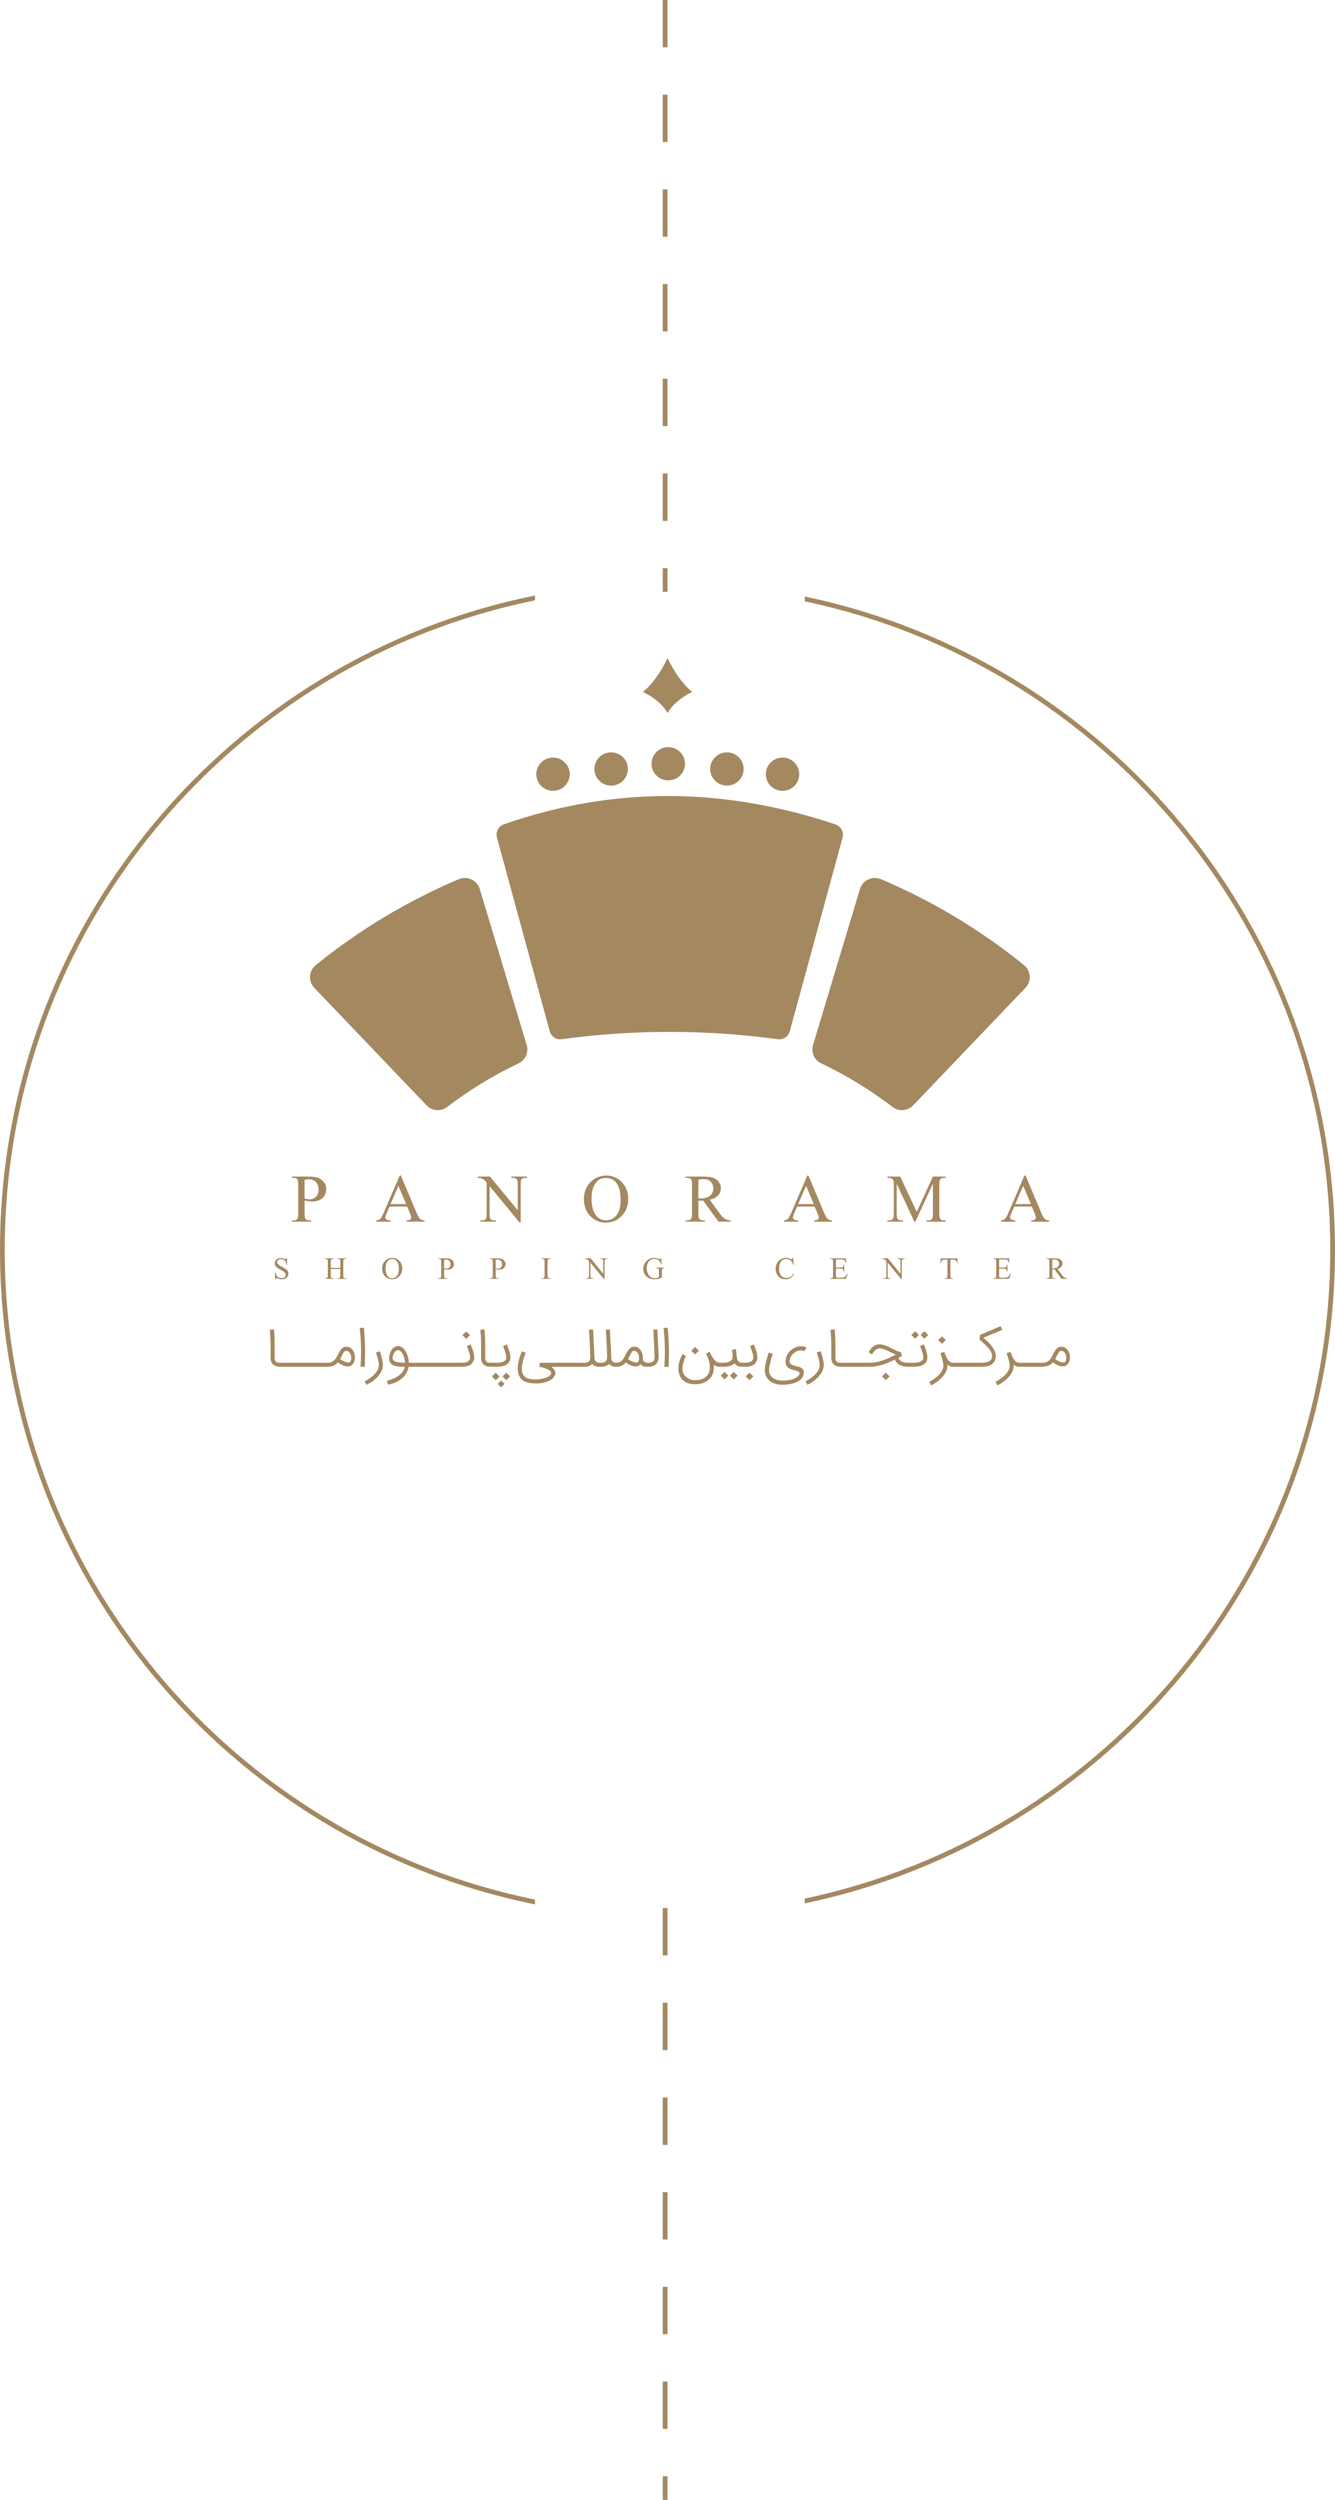 <svg xmlns="http://www.w3.org/2000/svg" width="282" height="528" viewBox="0 0 282 528" fill="none"><path d="M113 126.802C49.097 139.773 1 196.269 1 264C1 331.731 49.097 388.226 113 401.197V402.218C48.541 389.231 0 332.285 0 264C0 195.715 48.541 138.768 113 125.781V126.802ZM170 125.987C233.96 139.359 282 196.068 282 264C282 331.931 233.96 388.64 170 402.012V400.989C233.404 387.634 281 331.377 281 264C281 196.623 233.404 140.365 170 127.01V125.987Z" fill="#A48860"></path><g clip-path="url(#clip0_711_1172)"><path d="M164.37 219.5C149.102 217.422 133.833 217.422 118.576 219.5C117.454 219.655 116.409 218.881 116.121 217.798L104.975 176.906C104.653 175.735 105.297 174.497 106.442 174.099C129.889 165.929 153.224 166.338 176.471 174.121C177.638 174.508 178.294 175.757 177.971 176.94L166.837 217.798C166.537 218.881 165.503 219.655 164.381 219.5H164.37Z" fill="#A48860"></path><path d="M109.582 224.562C104.191 227.127 99.121 230.237 94.435 233.813C93.115 234.82 91.246 234.653 90.106 233.458L66.38 208.629C65.062 207.245 65.21 205.043 66.697 203.837C75.778 196.482 85.932 190.338 96.9 185.696C98.703 184.936 100.774 185.889 101.341 187.749L111.257 220.709C111.714 222.233 111.011 223.88 109.571 224.563L109.582 224.562Z" fill="#A48860"></path><path d="M173.417 224.561C178.808 227.126 183.877 230.237 188.563 233.812C189.883 234.82 191.752 234.653 192.892 233.458L216.619 208.63C217.937 207.245 217.789 205.044 216.303 203.838C207.222 196.483 197.068 190.338 186.1 185.695C184.298 184.936 182.226 185.888 181.659 187.749L171.742 220.709C171.284 222.232 171.988 223.879 173.428 224.562L173.417 224.561Z" fill="#A48860"></path><path d="M116.816 167.035C118.767 167.035 120.349 165.461 120.349 163.519C120.349 161.578 118.767 160.004 116.816 160.004C114.864 160.004 113.282 161.578 113.282 163.519C113.282 165.461 114.864 167.035 116.816 167.035Z" fill="#A48860"></path><path d="M129.095 165.929C131.046 165.929 132.628 164.355 132.628 162.414C132.628 160.472 131.046 158.898 129.095 158.898C127.143 158.898 125.561 160.472 125.561 162.414C125.561 164.355 127.143 165.929 129.095 165.929Z" fill="#A48860"></path><path d="M165.298 167.035C167.25 167.035 168.832 165.461 168.832 163.519C168.832 161.578 167.25 160.004 165.298 160.004C163.347 160.004 161.765 161.578 161.765 163.519C161.765 165.461 163.347 167.035 165.298 167.035Z" fill="#A48860"></path><path d="M153.553 165.929C155.504 165.929 157.086 164.355 157.086 162.414C157.086 160.472 155.504 158.898 153.553 158.898C151.601 158.898 150.019 160.472 150.019 162.414C150.019 164.355 151.601 165.929 153.553 165.929Z" fill="#A48860"></path><path d="M141.163 164.824C143.114 164.824 144.696 163.25 144.696 161.308C144.696 159.367 143.114 157.793 141.163 157.793C139.211 157.793 137.629 159.367 137.629 161.308C137.629 163.25 139.211 164.824 141.163 164.824Z" fill="#A48860"></path><path d="M146.219 146.141C143.885 147.28 142.085 148.75 141.018 150.607C139.94 148.75 138.151 147.28 135.806 146.141C137.818 144.494 139.551 142.018 141.018 139C142.485 142.018 144.207 144.494 146.219 146.141Z" fill="#A48860"></path></g><g clip-path="url(#clip1_711_1172)"><path d="M64.343 253.562V256.332C64.343 256.933 64.409 257.306 64.54 257.449C64.718 257.658 64.987 257.756 65.355 257.756H65.723V258.018H61.621V257.756H61.983C62.391 257.756 62.68 257.626 62.851 257.364C62.943 257.221 62.989 256.874 62.989 256.332V250.185C62.989 249.584 62.923 249.212 62.798 249.068C62.614 248.859 62.344 248.761 61.976 248.761H61.615V248.5H65.125C65.98 248.5 66.657 248.584 67.15 248.761C67.643 248.937 68.064 249.231 68.399 249.649C68.734 250.067 68.905 250.557 68.905 251.132C68.905 251.91 68.649 252.543 68.129 253.027C67.61 253.51 66.887 253.758 65.947 253.758C65.717 253.758 65.467 253.739 65.198 253.706C64.928 253.673 64.639 253.628 64.336 253.556L64.343 253.562ZM64.343 253.164C64.593 253.21 64.816 253.242 65.007 253.268C65.198 253.294 65.362 253.301 65.5 253.301C65.986 253.301 66.414 253.112 66.769 252.733C67.124 252.354 67.301 251.87 67.301 251.269C67.301 250.858 67.216 250.472 67.045 250.12C66.874 249.767 66.637 249.499 66.322 249.329C66.013 249.153 65.658 249.068 65.263 249.068C65.02 249.068 64.718 249.114 64.336 249.199V253.157L64.343 253.164Z" fill="#A48860"></path><path d="M85.99 254.83H82.283L81.632 256.332C81.474 256.705 81.389 256.979 81.389 257.162C81.389 257.306 81.461 257.436 81.599 257.547C81.737 257.658 82.04 257.73 82.5 257.763V258.024H79.482V257.763C79.883 257.691 80.14 257.6 80.258 257.488C80.501 257.266 80.764 256.809 81.054 256.123L84.433 248.284H84.682L88.015 256.202C88.285 256.835 88.528 257.253 88.745 257.443C88.962 257.632 89.271 257.737 89.659 257.763V258.024H85.879V257.763C86.26 257.743 86.516 257.684 86.654 257.573C86.793 257.462 86.858 257.332 86.858 257.181C86.858 256.972 86.766 256.652 86.576 256.208L85.997 254.843L85.99 254.83ZM85.793 254.314L84.17 250.466L82.5 254.314H85.793Z" fill="#A48860"></path><path d="M100.913 248.5H103.51L109.367 255.633V250.152C109.367 249.564 109.301 249.205 109.17 249.055C108.992 248.859 108.723 248.761 108.342 248.761H108.013V248.5H111.346V248.761H111.004C110.596 248.761 110.314 248.885 110.143 249.127C110.038 249.277 109.985 249.617 109.985 250.152V258.174H109.729L103.418 250.512V256.371C103.418 256.959 103.483 257.319 103.608 257.469C103.786 257.665 104.062 257.763 104.437 257.763H104.778V258.024H101.446V257.763H101.774C102.182 257.763 102.471 257.639 102.642 257.397C102.747 257.247 102.8 256.907 102.8 256.371V249.754C102.524 249.434 102.313 249.218 102.169 249.114C102.024 249.009 101.814 248.918 101.538 248.826C101.4 248.787 101.196 248.761 100.913 248.761V248.5Z" fill="#A48860"></path><path d="M128.116 248.284C129.358 248.284 130.436 248.754 131.343 249.688C132.257 250.629 132.711 251.799 132.711 253.203C132.711 254.608 132.251 255.849 131.337 256.803C130.423 257.756 129.305 258.233 128.004 258.233C126.702 258.233 125.578 257.769 124.684 256.835C123.79 255.901 123.336 254.699 123.336 253.223C123.336 251.746 123.856 250.479 124.888 249.525C125.788 248.695 126.86 248.284 128.116 248.284ZM127.984 248.793C127.13 248.793 126.439 249.107 125.92 249.741C125.276 250.525 124.954 251.674 124.954 253.196C124.954 254.719 125.289 255.947 125.959 256.783C126.472 257.417 127.149 257.737 127.991 257.737C128.891 257.737 129.634 257.39 130.219 256.691C130.804 255.992 131.1 254.895 131.1 253.392C131.1 251.766 130.778 250.551 130.134 249.747C129.614 249.114 128.898 248.793 127.984 248.793Z" fill="#A48860"></path><path d="M154.326 258.018H151.768L148.527 253.569C148.284 253.575 148.094 253.582 147.942 253.582C147.883 253.582 147.817 253.582 147.745 253.582C147.673 253.582 147.601 253.582 147.528 253.569V256.332C147.528 256.933 147.594 257.306 147.725 257.449C147.903 257.658 148.172 257.756 148.527 257.756H148.902V258.018H144.8V257.756H145.162C145.569 257.756 145.858 257.626 146.029 257.364C146.128 257.221 146.181 256.874 146.181 256.332V250.185C146.181 249.584 146.115 249.212 145.983 249.068C145.799 248.859 145.53 248.761 145.162 248.761H144.8V248.5H148.291C149.31 248.5 150.059 248.571 150.539 248.722C151.019 248.872 151.433 249.14 151.768 249.538C152.104 249.937 152.274 250.407 152.274 250.956C152.274 251.544 152.084 252.047 151.696 252.478C151.315 252.909 150.716 253.21 149.914 253.392L151.893 256.123C152.347 256.75 152.735 257.168 153.057 257.371C153.379 257.573 153.806 257.711 154.326 257.763V258.024V258.018ZM147.522 253.125C147.614 253.125 147.686 253.125 147.752 253.125C147.817 253.125 147.87 253.125 147.916 253.125C148.83 253.125 149.52 252.929 149.98 252.537C150.447 252.145 150.677 251.642 150.677 251.034C150.677 250.427 150.486 249.956 150.118 249.584C149.744 249.212 149.251 249.029 148.633 249.029C148.356 249.029 147.988 249.074 147.522 249.159V253.118V253.125Z" fill="#A48860"></path><path d="M172.095 254.83H168.387L167.736 256.332C167.578 256.705 167.493 256.979 167.493 257.162C167.493 257.306 167.565 257.436 167.703 257.547C167.841 257.658 168.144 257.73 168.604 257.763V258.024H165.586V257.763C165.987 257.691 166.244 257.6 166.362 257.489C166.605 257.266 166.868 256.809 167.158 256.123L170.523 248.291H170.773L174.106 256.208C174.376 256.842 174.619 257.26 174.836 257.449C175.053 257.639 175.362 257.743 175.75 257.769V258.031H171.97V257.769C172.351 257.75 172.607 257.691 172.745 257.58C172.877 257.469 172.949 257.338 172.949 257.188C172.949 256.979 172.857 256.659 172.666 256.215L172.088 254.849L172.095 254.83ZM171.897 254.314L170.274 250.466L168.604 254.314H171.897Z" fill="#A48860"></path><path d="M193.118 258.018L189.416 250.009V256.365C189.416 256.953 189.482 257.312 189.607 257.462C189.778 257.658 190.054 257.756 190.435 257.756H190.777V258.018H187.444V257.756H187.786C188.194 257.756 188.476 257.632 188.647 257.39C188.753 257.24 188.805 256.901 188.805 256.365V250.152C188.805 249.734 188.759 249.427 188.667 249.238C188.601 249.101 188.476 248.989 188.306 248.898C188.128 248.807 187.845 248.761 187.457 248.761V248.5H190.166L193.643 255.947L197.062 248.5H199.77V248.761H199.442C199.034 248.761 198.745 248.885 198.574 249.127C198.469 249.277 198.416 249.617 198.416 250.152V256.371C198.416 256.959 198.482 257.319 198.613 257.469C198.784 257.665 199.06 257.763 199.442 257.763H199.77V258.024H195.701V257.763H196.043C196.45 257.763 196.74 257.639 196.904 257.397C197.009 257.247 197.062 256.907 197.062 256.371V250.009L193.367 258.018H193.137H193.118Z" fill="#A48860"></path><path d="M217.96 254.83H214.253L213.602 256.332C213.444 256.705 213.359 256.979 213.359 257.162C213.359 257.306 213.431 257.436 213.569 257.547C213.707 257.658 214.009 257.73 214.47 257.763V258.024H211.452V257.763C211.853 257.691 212.11 257.6 212.228 257.489C212.471 257.266 212.734 256.809 213.023 256.123L216.389 248.291H216.639L219.972 256.208C220.241 256.842 220.485 257.26 220.702 257.449C220.918 257.639 221.227 257.743 221.615 257.769V258.031H217.835V257.769C218.217 257.75 218.473 257.691 218.611 257.58C218.743 257.469 218.815 257.338 218.815 257.188C218.815 256.979 218.723 256.659 218.532 256.215L217.954 254.849L217.96 254.83ZM217.763 254.314L216.139 250.466L214.47 254.314H217.763Z" fill="#A48860"></path><path d="M59.288 288.669C58.952 288.669 58.657 288.636 58.394 288.564C58.131 288.492 57.907 288.381 57.723 288.225C57.539 288.068 57.401 287.872 57.302 287.624C57.204 287.375 57.158 287.075 57.158 286.722C57.158 286.454 57.158 286.16 57.158 285.834C57.158 285.507 57.158 285.167 57.158 284.815C57.158 284.462 57.158 284.102 57.151 283.743C57.151 283.377 57.138 283.025 57.125 282.685C57.112 282.339 57.099 282.019 57.072 281.712C57.053 281.404 57.026 281.13 56.993 280.888L57.848 280.738C57.881 280.928 57.907 281.156 57.927 281.411C57.947 281.666 57.966 281.947 57.98 282.247C57.993 282.548 58.006 282.855 58.012 283.181C58.012 283.501 58.019 283.822 58.019 284.129C58.019 284.573 58.019 284.997 58.019 285.409V285.827C58.019 286.101 58.019 286.376 58.019 286.65C58.019 286.885 58.039 287.075 58.078 287.225C58.117 287.375 58.183 287.499 58.275 287.591C58.367 287.682 58.492 287.748 58.643 287.78C58.795 287.813 58.992 287.833 59.222 287.833H59.38V288.675H59.268L59.288 288.669Z" fill="#A48860"></path><path d="M64.369 287.826V288.669H59.176V287.826H64.369Z" fill="#A48860"></path><path d="M69.346 287.826V288.669H64.152V287.826H69.346Z" fill="#A48860"></path><path d="M69.234 287.826C69.556 287.826 69.832 287.774 70.056 287.669C70.279 287.565 70.476 287.434 70.641 287.264C70.805 287.094 70.95 286.905 71.075 286.683C71.199 286.467 71.318 286.239 71.436 286.01C71.528 285.814 71.627 285.631 71.719 285.455C71.811 285.278 71.916 285.128 72.034 284.991C72.343 284.619 72.718 284.436 73.145 284.436C73.658 284.436 74.092 284.638 74.44 285.05C74.578 285.213 74.683 285.403 74.769 285.612C74.855 285.827 74.914 286.049 74.947 286.284C74.966 286.428 74.973 286.572 74.973 286.709C74.973 286.8 74.966 286.931 74.947 287.094C74.933 287.258 74.881 287.441 74.802 287.637C74.703 287.872 74.572 288.074 74.407 288.231C74.243 288.394 74.059 288.499 73.849 288.551C73.724 288.584 73.579 288.597 73.434 288.597C73.158 288.597 72.856 288.532 72.527 288.401C72.179 288.264 71.791 288.042 71.364 287.735C71.239 287.898 71.094 288.042 70.936 288.153C70.779 288.27 70.601 288.362 70.417 288.434C70.233 288.506 70.042 288.558 69.845 288.59C69.648 288.623 69.451 288.636 69.247 288.636H69.129V287.793H69.24L69.234 287.826ZM71.857 287.055C72.015 287.173 72.172 287.271 72.337 287.362C72.501 287.454 72.659 287.526 72.81 287.584C72.961 287.643 73.106 287.695 73.237 287.722C73.369 287.754 73.487 287.774 73.579 287.774C73.619 287.774 73.651 287.774 73.684 287.774C73.717 287.774 73.75 287.761 73.79 287.754C73.901 287.722 73.987 287.637 74.052 287.506C74.118 287.375 74.164 287.219 74.184 287.042C74.197 286.957 74.197 286.872 74.197 286.787C74.197 286.689 74.184 286.565 74.164 286.415C74.144 286.265 74.092 286.101 74.006 285.938C73.921 285.775 73.809 285.625 73.665 285.507C73.52 285.389 73.343 285.318 73.132 285.305H73.093C73.014 285.305 72.942 285.324 72.876 285.363C72.81 285.403 72.738 285.468 72.665 285.559C72.593 285.651 72.521 285.768 72.442 285.906C72.363 286.043 72.278 286.206 72.186 286.395L71.844 287.062L71.857 287.055Z" fill="#A48860"></path><path d="M76.156 288.669C76.195 288.081 76.222 287.526 76.235 287.016C76.248 286.506 76.261 286.003 76.261 285.507C76.261 284.834 76.248 284.214 76.228 283.652C76.202 283.09 76.176 282.593 76.143 282.169C76.11 281.744 76.077 281.391 76.044 281.111C76.011 280.83 75.992 280.634 75.978 280.516L76.84 280.385C76.859 280.536 76.886 280.712 76.905 280.915C76.925 281.117 76.945 281.326 76.965 281.555C76.984 281.777 76.998 282.005 77.011 282.241C77.024 282.476 77.037 282.691 77.05 282.9C77.063 283.109 77.07 283.292 77.083 283.456C77.09 283.619 77.096 283.75 77.096 283.841C77.103 284.096 77.109 284.357 77.116 284.632C77.116 284.906 77.122 285.2 77.122 285.514C77.122 285.997 77.116 286.506 77.103 287.036C77.09 287.565 77.063 288.12 77.024 288.715L76.163 288.669H76.156Z" fill="#A48860"></path><path d="M80.245 285.402C80.304 285.592 80.37 285.801 80.442 286.036C80.515 286.271 80.587 286.52 80.653 286.768C80.719 287.023 80.771 287.277 80.817 287.539C80.863 287.8 80.883 288.048 80.883 288.283C80.883 288.584 80.837 288.871 80.751 289.159C80.659 289.44 80.541 289.714 80.383 289.975C80.225 290.237 80.041 290.485 79.824 290.727C79.608 290.968 79.371 291.19 79.115 291.406C78.858 291.622 78.589 291.818 78.299 291.994C78.01 292.177 77.721 292.34 77.425 292.49L77.044 291.733C77.425 291.537 77.8 291.315 78.155 291.066C78.51 290.818 78.832 290.544 79.108 290.25C79.384 289.956 79.608 289.642 79.778 289.316C79.949 288.989 80.028 288.643 80.028 288.283C80.028 288.087 80.008 287.885 79.969 287.663C79.93 287.441 79.877 287.219 79.818 286.99C79.759 286.761 79.686 286.533 79.614 286.311C79.542 286.082 79.469 285.866 79.404 285.651L80.239 285.396L80.245 285.402Z" fill="#A48860"></path><path d="M81.737 291.609C82.296 291.491 82.796 291.321 83.243 291.112C83.69 290.896 84.071 290.661 84.393 290.4C84.715 290.132 84.965 289.851 85.156 289.557C85.346 289.257 85.458 288.963 85.504 288.675C85.386 288.675 85.267 288.675 85.149 288.675C84.978 288.675 84.781 288.675 84.558 288.662C84.334 288.656 84.097 288.63 83.854 288.584C83.611 288.538 83.381 288.479 83.177 288.401C82.973 288.323 82.802 288.212 82.651 288.074C82.506 287.937 82.388 287.767 82.309 287.565C82.23 287.362 82.191 287.121 82.191 286.84C82.191 286.67 82.217 286.487 82.257 286.291C82.296 286.101 82.349 285.905 82.421 285.723C82.493 285.54 82.579 285.357 82.684 285.187C82.789 285.017 82.907 284.867 83.039 284.736C83.177 284.605 83.322 284.508 83.486 284.429C83.65 284.351 83.834 284.312 84.032 284.312C84.288 284.312 84.525 284.364 84.735 284.468C84.945 284.573 85.142 284.717 85.307 284.899C85.471 285.082 85.622 285.285 85.754 285.527C85.879 285.762 85.991 286.01 86.076 286.271C86.162 286.533 86.234 286.794 86.28 287.062C86.326 287.33 86.359 287.584 86.365 287.826H87.016V288.669H86.313C86.26 289.015 86.162 289.342 86.023 289.649C85.885 289.956 85.715 290.243 85.504 290.504C85.3 290.766 85.064 291.001 84.794 291.217C84.531 291.432 84.242 291.622 83.939 291.785C83.637 291.948 83.315 292.085 82.973 292.196C82.638 292.307 82.29 292.392 81.941 292.445L81.737 291.615V291.609ZM84.025 285.161C83.887 285.161 83.755 285.213 83.624 285.324C83.493 285.435 83.374 285.572 83.269 285.736C83.164 285.899 83.078 286.082 83.019 286.278C82.954 286.474 82.921 286.657 82.921 286.827C82.94 287.003 82.993 287.147 83.091 287.264C83.19 287.382 83.308 287.473 83.453 287.545C83.598 287.617 83.762 287.669 83.946 287.702C84.124 287.735 84.314 287.761 84.498 287.774C84.689 287.787 84.873 287.793 85.05 287.793H85.53C85.53 287.63 85.517 287.454 85.484 287.264C85.451 287.075 85.406 286.879 85.353 286.683C85.294 286.487 85.221 286.297 85.136 286.115C85.05 285.932 84.945 285.768 84.84 285.631C84.728 285.494 84.603 285.376 84.472 285.291C84.334 285.206 84.189 285.167 84.032 285.167L84.025 285.161Z" fill="#A48860"></path><path d="M91.986 287.826V288.669H86.793V287.826H91.986Z" fill="#A48860"></path><path d="M96.962 287.826V288.669H91.769V287.826H96.962Z" fill="#A48860"></path><path d="M96.745 287.826H97.383C97.6 287.826 97.804 287.82 97.988 287.806C98.172 287.793 98.343 287.761 98.494 287.715C98.645 287.669 98.783 287.597 98.902 287.506C99.02 287.415 99.125 287.29 99.217 287.14C99.27 287.049 99.303 286.938 99.309 286.8C99.309 286.768 99.309 286.729 99.309 286.696C99.309 286.585 99.296 286.461 99.276 286.324C99.257 286.18 99.217 286.023 99.165 285.84C99.112 285.657 99.059 285.481 99 285.304C98.941 285.128 98.875 284.952 98.809 284.788C98.744 284.619 98.678 284.468 98.626 284.325L99.401 283.939C99.474 284.102 99.546 284.285 99.625 284.475C99.704 284.664 99.776 284.867 99.848 285.069C99.921 285.272 99.98 285.481 100.032 285.696C100.085 285.912 100.124 286.121 100.144 286.324C100.157 286.435 100.164 286.546 100.164 286.65C100.164 286.742 100.164 286.853 100.144 286.996C100.124 287.14 100.085 287.297 100.013 287.46C99.907 287.689 99.776 287.885 99.625 288.035C99.474 288.192 99.296 288.316 99.092 288.407C98.888 288.499 98.665 288.564 98.422 288.603C98.172 288.643 97.909 288.662 97.62 288.662H96.745V287.82V287.826ZM99.296 281.999L98.487 282.789L97.679 281.999L98.487 281.208L99.296 281.999Z" fill="#A48860"></path><path d="M103.76 288.669C103.424 288.669 103.129 288.636 102.866 288.564C102.603 288.492 102.379 288.381 102.195 288.225C102.011 288.068 101.873 287.872 101.774 287.624C101.676 287.375 101.63 287.075 101.63 286.722C101.63 286.454 101.63 286.16 101.63 285.834C101.63 285.507 101.63 285.167 101.63 284.815C101.63 284.462 101.63 284.102 101.623 283.743C101.623 283.377 101.61 283.025 101.597 282.685C101.584 282.339 101.571 282.019 101.544 281.712C101.524 281.404 101.498 281.13 101.465 280.888L102.32 280.738C102.353 280.928 102.379 281.156 102.399 281.411C102.419 281.666 102.438 281.947 102.451 282.247C102.465 282.548 102.478 282.855 102.484 283.181C102.484 283.501 102.491 283.822 102.491 284.129C102.491 284.573 102.491 284.997 102.491 285.409V285.827C102.491 286.101 102.491 286.376 102.491 286.65C102.491 286.885 102.511 287.075 102.55 287.225C102.589 287.375 102.655 287.499 102.747 287.591C102.839 287.682 102.964 287.748 103.115 287.78C103.267 287.813 103.464 287.833 103.694 287.833H103.852V288.675H103.74L103.76 288.669Z" fill="#A48860"></path><path d="M103.648 287.826H104.667C104.884 287.826 105.107 287.82 105.331 287.806C105.554 287.793 105.765 287.761 105.962 287.715C106.159 287.669 106.33 287.597 106.488 287.506C106.646 287.415 106.764 287.29 106.856 287.14C106.909 287.049 106.941 286.938 106.948 286.8C106.948 286.768 106.948 286.729 106.948 286.696C106.948 286.585 106.935 286.461 106.915 286.324C106.895 286.18 106.856 286.023 106.803 285.84C106.751 285.657 106.698 285.481 106.639 285.304C106.58 285.128 106.514 284.952 106.448 284.788C106.383 284.619 106.317 284.468 106.264 284.325L107.04 283.939C107.112 284.102 107.185 284.285 107.264 284.475C107.342 284.664 107.415 284.867 107.487 285.069C107.559 285.272 107.619 285.481 107.671 285.696C107.724 285.912 107.763 286.121 107.789 286.324C107.803 286.435 107.809 286.546 107.809 286.65C107.809 286.742 107.809 286.853 107.789 286.996C107.77 287.14 107.73 287.297 107.658 287.46C107.553 287.689 107.408 287.885 107.231 288.035C107.053 288.192 106.849 288.316 106.613 288.407C106.376 288.499 106.113 288.564 105.824 288.603C105.535 288.643 105.232 288.662 104.91 288.662H103.655V287.82L103.648 287.826ZM104.719 289.93L105.521 290.72L104.713 291.517L103.911 290.727L104.719 289.93ZM105.863 291.576L106.586 292.288L105.857 293.006L105.134 292.294L105.863 291.576ZM106.948 289.923L107.75 290.714L106.941 291.51L106.139 290.72L106.948 289.923Z" fill="#A48860"></path><path d="M113.279 292.19C112.97 292.19 112.648 292.177 112.312 292.144C111.977 292.112 111.661 292.053 111.352 291.968C111.044 291.883 110.761 291.752 110.504 291.589C110.248 291.426 110.038 291.21 109.88 290.936C109.538 290.452 109.367 289.819 109.367 289.041V288.917C109.367 288.878 109.367 288.832 109.367 288.786C109.393 288.303 109.479 287.787 109.617 287.232C109.762 286.683 109.972 286.069 110.248 285.402C110.393 285.461 110.531 285.514 110.656 285.566C110.781 285.618 110.912 285.67 111.044 285.723C110.781 286.376 110.577 286.99 110.439 287.558C110.301 288.127 110.228 288.63 110.228 289.067C110.228 289.649 110.347 290.113 110.583 290.465C110.689 290.616 110.813 290.74 110.951 290.844C111.09 290.942 111.241 291.027 111.398 291.092C111.556 291.158 111.721 291.21 111.885 291.243C112.049 291.275 112.214 291.301 112.378 291.315C112.542 291.328 112.7 291.334 112.851 291.341C113.003 291.341 113.141 291.341 113.265 291.341C113.377 291.341 113.528 291.334 113.732 291.315C113.936 291.295 114.153 291.269 114.39 291.223C114.626 291.177 114.863 291.125 115.106 291.053C115.349 290.981 115.573 290.89 115.77 290.792C115.967 290.687 116.132 290.563 116.257 290.42C116.381 290.276 116.447 290.106 116.447 289.917C116.447 289.864 116.427 289.805 116.381 289.734C116.335 289.662 116.27 289.59 116.178 289.512C116.086 289.433 115.961 289.355 115.803 289.27C115.652 289.185 115.461 289.106 115.244 289.022C115.113 288.976 114.981 288.937 114.856 288.897C114.731 288.858 114.607 288.826 114.495 288.799C114.376 288.773 114.278 288.747 114.179 288.721C114.087 288.701 114.008 288.682 113.943 288.675L114.002 287.826H118.229V288.675H116.473C116.638 288.806 116.776 288.937 116.881 289.054C116.986 289.172 117.072 289.289 117.137 289.394C117.203 289.498 117.243 289.596 117.269 289.681C117.295 289.773 117.302 289.845 117.302 289.917C117.302 290.211 117.229 290.465 117.091 290.694C116.953 290.923 116.776 291.119 116.559 291.288C116.342 291.458 116.086 291.602 115.803 291.713C115.52 291.831 115.231 291.922 114.935 291.994C114.639 292.066 114.344 292.118 114.054 292.151C113.765 292.183 113.502 292.196 113.259 292.196L113.279 292.19Z" fill="#A48860"></path><path d="M123.218 287.826V288.669H118.025V287.826H123.218Z" fill="#A48860"></path><path d="M123.001 287.826H123.415C123.691 287.826 123.915 287.793 124.092 287.722C124.263 287.65 124.395 287.552 124.487 287.421C124.579 287.29 124.638 287.134 124.664 286.951C124.684 286.814 124.691 286.657 124.691 286.493V286.35C124.671 285.912 124.651 285.487 124.638 285.063C124.618 284.638 124.599 284.233 124.586 283.848C124.566 283.462 124.553 283.103 124.533 282.763C124.52 282.43 124.5 282.13 124.487 281.868C124.474 281.607 124.461 281.391 124.447 281.215C124.434 281.039 124.428 280.921 124.421 280.862L125.276 280.777C125.315 281.489 125.342 282.117 125.374 282.665C125.401 283.214 125.427 283.691 125.447 284.096C125.466 284.501 125.486 284.847 125.499 285.135C125.512 285.422 125.526 285.657 125.532 285.847C125.539 286.036 125.545 286.186 125.552 286.297C125.552 286.408 125.552 286.493 125.558 286.546C125.558 286.604 125.558 286.644 125.558 286.67V286.729C125.565 287.088 125.664 287.362 125.854 287.545C126.045 287.735 126.314 287.826 126.669 287.826H126.781V288.669H126.604C126.452 288.669 126.301 288.656 126.144 288.636C125.986 288.617 125.841 288.577 125.703 288.525C125.565 288.473 125.44 288.407 125.335 288.329C125.23 288.251 125.151 288.166 125.092 288.068C124.914 288.264 124.691 288.414 124.415 288.519C124.138 288.623 123.803 288.675 123.415 288.675H123.001V287.833V287.826Z" fill="#A48860"></path><path d="M126.558 287.826H126.972C127.248 287.826 127.471 287.793 127.649 287.722C127.82 287.65 127.951 287.552 128.043 287.421C128.135 287.29 128.194 287.134 128.221 286.951C128.241 286.814 128.247 286.657 128.247 286.493V286.35C128.227 285.912 128.208 285.487 128.195 285.063C128.175 284.638 128.155 284.233 128.142 283.848C128.122 283.462 128.109 283.103 128.089 282.763C128.076 282.43 128.056 282.13 128.043 281.868C128.03 281.607 128.017 281.391 128.004 281.215C127.991 281.039 127.984 280.921 127.978 280.862L128.832 280.777C128.872 281.489 128.898 282.117 128.931 282.665C128.957 283.214 128.983 283.691 129.003 284.096C129.023 284.501 129.043 284.847 129.056 285.135C129.069 285.422 129.082 285.657 129.089 285.847C129.095 286.036 129.102 286.186 129.108 286.297C129.108 286.408 129.108 286.493 129.115 286.546C129.115 286.604 129.115 286.644 129.115 286.67V286.729C129.121 287.088 129.22 287.362 129.411 287.545C129.601 287.735 129.871 287.826 130.226 287.826H130.338V288.669H130.16C130.009 288.669 129.858 288.656 129.7 288.636C129.542 288.617 129.398 288.577 129.259 288.525C129.121 288.473 128.997 288.407 128.891 288.329C128.786 288.251 128.707 288.166 128.648 288.068C128.471 288.264 128.247 288.414 127.971 288.519C127.695 288.623 127.36 288.675 126.972 288.675H126.558V287.833V287.826Z" fill="#A48860"></path><path d="M136.8 287.826V288.669H136.622C136.32 288.669 136.063 288.63 135.846 288.551C135.629 288.473 135.452 288.336 135.32 288.127C135.051 288.453 134.689 288.61 134.236 288.61C133.96 288.61 133.657 288.545 133.329 288.414C132.98 288.277 132.592 288.055 132.165 287.748C132.034 287.918 131.896 288.061 131.751 288.179C131.606 288.296 131.455 288.388 131.297 288.46C131.14 288.532 130.969 288.584 130.791 288.617C130.614 288.649 130.423 288.662 130.226 288.662H130.107V287.82H130.219C130.495 287.82 130.739 287.767 130.936 287.663C131.14 287.558 131.317 287.428 131.468 287.258C131.619 287.088 131.757 286.898 131.876 286.676C131.994 286.454 132.112 286.232 132.231 286.004C132.323 285.814 132.421 285.631 132.527 285.442C132.632 285.252 132.75 285.089 132.888 284.932C133.026 284.775 133.177 284.658 133.348 284.566C133.519 284.475 133.716 284.429 133.947 284.429C134.262 284.429 134.538 284.501 134.775 284.645C135.011 284.788 135.202 284.978 135.36 285.213C135.511 285.442 135.629 285.703 135.702 285.99C135.754 286.219 135.781 286.454 135.781 286.683C135.781 286.742 135.781 286.8 135.781 286.859C135.781 286.99 135.8 287.114 135.846 287.232C135.886 287.349 135.945 287.447 136.017 287.532C136.09 287.617 136.182 287.689 136.28 287.735C136.379 287.78 136.497 287.813 136.616 287.813H136.8V287.826ZM132.665 287.055C132.822 287.173 132.98 287.271 133.145 287.362C133.309 287.454 133.467 287.526 133.618 287.584C133.769 287.643 133.914 287.695 134.045 287.722C134.177 287.754 134.295 287.774 134.387 287.774C134.426 287.774 134.459 287.774 134.492 287.774C134.525 287.774 134.558 287.761 134.597 287.754C134.709 287.722 134.795 287.637 134.86 287.506C134.926 287.375 134.972 287.219 134.992 287.042C135.005 286.957 135.011 286.872 135.011 286.787C135.011 286.689 134.998 286.565 134.979 286.415C134.959 286.265 134.906 286.101 134.821 285.932C134.735 285.762 134.624 285.618 134.479 285.5C134.334 285.383 134.157 285.318 133.947 285.298H133.907C133.828 285.298 133.756 285.318 133.69 285.357C133.624 285.396 133.552 285.461 133.48 285.553C133.407 285.644 133.335 285.762 133.256 285.899C133.177 286.036 133.092 286.199 133 286.389L132.658 287.055H132.665Z" fill="#A48860"></path><path d="M136.576 287.826H136.99C137.266 287.826 137.497 287.793 137.667 287.722C137.838 287.65 137.97 287.552 138.062 287.421C138.154 287.29 138.213 287.134 138.239 286.951C138.259 286.814 138.266 286.657 138.266 286.493V286.35C138.246 285.912 138.226 285.487 138.213 285.063C138.193 284.638 138.174 284.233 138.16 283.848C138.141 283.462 138.128 283.103 138.108 282.763C138.088 282.43 138.075 282.13 138.062 281.868C138.049 281.607 138.036 281.391 138.022 281.215C138.009 281.039 138.003 280.921 137.996 280.862L138.851 280.777L139.133 286.35C139.133 286.402 139.133 286.461 139.133 286.513C139.133 286.814 139.094 287.101 139.015 287.362C138.936 287.63 138.805 287.859 138.627 288.055C138.45 288.251 138.22 288.401 137.95 288.505C137.674 288.61 137.358 288.662 136.99 288.662H136.576V287.82V287.826Z" fill="#A48860"></path><path d="M140.336 288.669C140.376 288.081 140.402 287.526 140.415 287.016C140.428 286.506 140.442 286.003 140.442 285.507C140.442 284.834 140.428 284.214 140.409 283.652C140.382 283.09 140.356 282.593 140.323 282.169C140.29 281.744 140.258 281.391 140.225 281.111C140.192 280.83 140.172 280.634 140.159 280.516L141.02 280.385C141.04 280.536 141.066 280.712 141.086 280.915C141.106 281.117 141.125 281.326 141.145 281.555C141.158 281.777 141.178 282.005 141.191 282.241C141.204 282.476 141.217 282.691 141.23 282.9C141.244 283.109 141.257 283.292 141.263 283.456C141.27 283.619 141.276 283.75 141.283 283.841C141.29 284.096 141.296 284.357 141.303 284.632C141.303 284.906 141.309 285.2 141.309 285.514C141.309 285.997 141.303 286.506 141.29 287.036C141.276 287.565 141.25 288.12 141.204 288.715L140.343 288.669H140.336Z" fill="#A48860"></path><path d="M152.097 288.669H151.985C151.742 288.669 151.525 288.636 151.334 288.564C151.144 288.499 150.966 288.388 150.802 288.244C150.802 288.264 150.802 288.296 150.802 288.342C150.802 288.388 150.802 288.427 150.802 288.473C150.802 288.519 150.802 288.564 150.802 288.603C150.802 288.649 150.802 288.682 150.802 288.701C150.802 288.93 150.789 289.159 150.756 289.394C150.723 289.629 150.671 289.864 150.598 290.099C150.454 290.498 150.25 290.838 149.987 291.119C149.73 291.399 149.435 291.641 149.099 291.824C148.771 292.014 148.416 292.151 148.034 292.236C147.653 292.321 147.272 292.366 146.884 292.366C145.885 292.366 145.089 292.144 144.498 291.7C143.906 291.256 143.518 290.583 143.347 289.675C143.308 289.472 143.295 289.263 143.295 289.041C143.295 288.924 143.301 288.754 143.321 288.525C143.341 288.296 143.393 288.016 143.479 287.689C143.564 287.362 143.669 287.049 143.794 286.755C143.919 286.461 144.057 286.193 144.195 285.951C144.327 286.043 144.445 286.134 144.55 286.213C144.655 286.291 144.767 286.376 144.892 286.461C144.84 286.546 144.78 286.657 144.715 286.794C144.649 286.931 144.583 287.081 144.524 287.245C144.458 287.415 144.399 287.591 144.346 287.787C144.294 287.976 144.248 288.179 144.215 288.375C144.182 288.577 144.162 288.773 144.149 288.976C144.149 289.028 144.149 289.074 144.149 289.126C144.149 289.27 144.162 289.407 144.189 289.544C144.208 289.668 144.254 289.799 144.314 289.949C144.373 290.093 144.452 290.243 144.557 290.387C144.655 290.531 144.78 290.674 144.925 290.812C145.07 290.949 145.234 291.066 145.425 291.171C145.615 291.275 145.826 291.36 146.069 291.419C146.305 291.484 146.568 291.511 146.858 291.511C147.239 291.511 147.587 291.471 147.909 291.386C148.232 291.301 148.514 291.19 148.764 291.047C149.014 290.903 149.224 290.727 149.395 290.518C149.566 290.309 149.698 290.08 149.776 289.825C149.836 289.636 149.882 289.453 149.908 289.27C149.934 289.087 149.941 288.904 149.941 288.721C149.941 288.499 149.921 288.283 149.888 288.074C149.855 287.865 149.809 287.656 149.757 287.467C149.704 287.271 149.645 287.088 149.579 286.918C149.514 286.748 149.454 286.585 149.389 286.441C149.316 286.291 149.264 286.186 149.231 286.115C149.198 286.043 149.165 285.984 149.139 285.932L149.869 285.481C149.869 285.481 149.908 285.553 149.961 285.644C150.013 285.742 150.085 285.892 150.191 286.108C150.368 286.441 150.539 286.722 150.703 286.938C150.861 287.16 151.019 287.33 151.164 287.46C151.315 287.591 151.453 287.682 151.584 287.735C151.716 287.787 151.847 287.813 151.979 287.813H152.09V288.656L152.097 288.669ZM147.633 285.278L146.825 286.069L146.016 285.278L146.825 284.488L147.633 285.278Z" fill="#A48860"></path><path d="M156.778 287.826V288.669H156.666C156.317 288.669 156.015 288.603 155.772 288.466C155.529 288.329 155.318 288.159 155.154 287.944C155.029 288.068 154.891 288.172 154.74 288.264C154.589 288.355 154.411 288.427 154.22 288.486C154.023 288.545 153.806 288.59 153.556 288.623C153.307 288.656 153.024 288.669 152.708 288.669H151.887V287.826H152.708C153.083 287.826 153.399 287.8 153.662 287.735C153.925 287.669 154.135 287.584 154.299 287.467C154.464 287.349 154.582 287.206 154.654 287.029C154.727 286.853 154.766 286.65 154.766 286.415C154.766 286.219 154.753 286.023 154.727 285.821C154.7 285.618 154.648 285.389 154.575 285.135C154.727 285.095 154.871 285.056 154.996 285.017C155.121 284.978 155.259 284.939 155.397 284.899C155.423 285.011 155.45 285.115 155.476 285.226C155.502 285.337 155.515 285.448 155.535 285.572C155.555 285.69 155.568 285.827 155.581 285.971C155.594 286.115 155.608 286.278 155.627 286.454C155.64 286.598 155.66 286.748 155.693 286.912C155.726 287.075 155.778 287.219 155.857 287.356C155.936 287.493 156.041 287.604 156.173 287.689C156.304 287.774 156.475 287.82 156.686 287.82H156.797L156.778 287.826ZM153.852 290.544L153.05 291.334L152.242 290.544L153.044 289.753L153.859 290.55L153.852 290.544ZM155.798 290.55L155.003 291.341L154.188 290.544L154.99 289.753L155.798 290.55Z" fill="#A48860"></path><path d="M156.561 287.826H157.198C157.415 287.826 157.619 287.82 157.803 287.806C157.987 287.793 158.158 287.761 158.309 287.715C158.46 287.669 158.598 287.597 158.717 287.506C158.835 287.415 158.94 287.29 159.032 287.14C159.085 287.049 159.118 286.938 159.124 286.8C159.124 286.768 159.124 286.729 159.124 286.696C159.124 286.585 159.111 286.461 159.091 286.324C159.072 286.186 159.032 286.023 158.98 285.84C158.927 285.657 158.875 285.481 158.815 285.304C158.756 285.128 158.69 284.952 158.625 284.788C158.559 284.619 158.493 284.468 158.441 284.325L159.216 283.939C159.289 284.102 159.361 284.285 159.44 284.475C159.519 284.664 159.591 284.867 159.663 285.069C159.736 285.272 159.795 285.481 159.847 285.696C159.9 285.912 159.939 286.121 159.959 286.324C159.972 286.435 159.979 286.546 159.979 286.65C159.979 286.742 159.979 286.853 159.959 286.996C159.939 287.14 159.9 287.297 159.828 287.46C159.723 287.689 159.591 287.885 159.44 288.035C159.289 288.192 159.111 288.316 158.914 288.407C158.71 288.499 158.487 288.564 158.243 288.603C157.994 288.643 157.731 288.662 157.441 288.662H156.567V287.82L156.561 287.826ZM159.137 290.707L158.329 291.497L157.52 290.707L158.329 289.917L159.137 290.707Z" fill="#A48860"></path><path d="M169.143 284.338C169.281 284.338 169.406 284.344 169.531 284.364C169.656 284.383 169.767 284.403 169.866 284.423C169.971 284.449 170.057 284.468 170.142 284.501C170.221 284.527 170.287 284.553 170.339 284.566C170.3 284.645 170.267 284.71 170.234 284.775C170.201 284.841 170.168 284.906 170.142 284.965C170.116 285.024 170.083 285.089 170.05 285.154C170.017 285.22 169.984 285.285 169.951 285.363C169.873 285.337 169.767 285.304 169.629 285.272C169.491 285.239 169.333 285.226 169.169 285.226H169.103C168.919 285.226 168.729 285.252 168.545 285.311C168.361 285.37 168.176 285.455 167.999 285.566C167.822 285.677 167.657 285.807 167.506 285.958C167.355 286.108 167.23 286.265 167.118 286.435C167.013 286.604 166.927 286.774 166.868 286.944C166.809 287.121 166.776 287.284 166.776 287.441C166.776 287.637 166.822 287.8 166.908 287.924C166.993 288.048 167.105 288.153 167.243 288.231C167.381 288.31 167.532 288.375 167.697 288.414C167.861 288.46 168.025 288.499 168.176 288.538C168.38 288.59 168.577 288.643 168.775 288.695C168.972 288.754 169.143 288.826 169.294 288.924C169.445 289.022 169.564 289.139 169.656 289.289C169.748 289.44 169.794 289.629 169.794 289.864C169.794 290.211 169.721 290.511 169.583 290.779C169.445 291.04 169.261 291.269 169.025 291.458C168.794 291.648 168.525 291.811 168.223 291.942C167.92 292.072 167.605 292.17 167.276 292.249C166.947 292.327 166.612 292.379 166.277 292.412C165.941 292.445 165.626 292.464 165.337 292.464C164.791 292.464 164.291 292.399 163.831 292.268C163.371 292.138 162.97 291.942 162.635 291.68C162.299 291.419 162.03 291.092 161.839 290.7C161.649 290.308 161.557 289.851 161.557 289.322C161.557 289.152 161.57 288.976 161.59 288.799C161.616 288.597 161.655 288.381 161.701 288.166C161.747 287.95 161.793 287.735 161.846 287.519C161.898 287.303 161.951 287.101 162.004 286.905C162.056 286.709 162.109 286.526 162.161 286.363C162.207 286.199 162.253 286.056 162.293 285.932C162.332 285.807 162.365 285.716 162.385 285.651C162.53 285.703 162.674 285.749 162.812 285.801C162.95 285.853 163.088 285.899 163.226 285.945C163.148 286.173 163.075 286.415 163.003 286.663C162.931 286.912 162.858 287.16 162.793 287.415C162.727 287.669 162.668 287.918 162.615 288.172C162.562 288.427 162.516 288.669 162.477 288.904C162.47 288.963 162.464 289.035 162.457 289.106C162.457 289.178 162.451 289.25 162.451 289.329C162.451 289.714 162.523 290.047 162.668 290.335C162.812 290.622 163.016 290.851 163.272 291.04C163.529 291.223 163.838 291.36 164.186 291.452C164.535 291.543 164.922 291.589 165.33 291.589C165.869 291.589 166.349 291.543 166.783 291.458C167.217 291.373 167.585 291.256 167.894 291.112C168.203 290.968 168.439 290.805 168.617 290.622C168.788 290.439 168.886 290.25 168.906 290.054V290.028C168.906 289.949 168.88 289.884 168.821 289.825C168.768 289.766 168.689 289.714 168.591 289.662C168.492 289.616 168.38 289.57 168.255 289.531C168.13 289.492 168.006 289.459 167.874 289.427C167.565 289.348 167.296 289.263 167.052 289.165C166.809 289.067 166.605 288.956 166.441 288.819C166.277 288.682 166.145 288.512 166.06 288.31C165.974 288.107 165.928 287.859 165.928 287.565C165.928 287.271 165.968 287.003 166.053 286.735C166.139 286.467 166.25 286.213 166.402 285.971C166.553 285.729 166.724 285.514 166.927 285.311C167.131 285.109 167.348 284.939 167.591 284.795C167.828 284.651 168.084 284.54 168.341 284.462C168.597 284.383 168.867 284.344 169.136 284.344L169.143 284.338Z" fill="#A48860"></path><path d="M173.37 285.402C173.429 285.592 173.495 285.801 173.567 286.036C173.639 286.271 173.712 286.52 173.777 286.768C173.843 287.023 173.902 287.277 173.942 287.539C173.981 287.8 174.008 288.048 174.008 288.283C174.008 288.584 173.962 288.871 173.869 289.159C173.777 289.44 173.659 289.714 173.501 289.975C173.344 290.237 173.16 290.485 172.936 290.727C172.712 290.968 172.482 291.19 172.226 291.406C171.97 291.622 171.7 291.818 171.411 291.994C171.122 292.17 170.832 292.34 170.537 292.49L170.155 291.733C170.537 291.537 170.911 291.315 171.266 291.066C171.621 290.818 171.943 290.544 172.219 290.25C172.496 289.956 172.719 289.642 172.89 289.316C173.061 288.989 173.14 288.643 173.14 288.283C173.14 288.087 173.12 287.885 173.081 287.663C173.041 287.441 172.989 287.219 172.929 286.99C172.87 286.761 172.798 286.533 172.726 286.311C172.653 286.082 172.581 285.866 172.515 285.651L173.35 285.396L173.37 285.402Z" fill="#A48860"></path><path d="M177.728 288.669C177.393 288.669 177.097 288.636 176.834 288.564C176.571 288.492 176.348 288.381 176.164 288.225C175.98 288.068 175.842 287.872 175.743 287.624C175.644 287.375 175.598 287.075 175.598 286.722C175.598 286.454 175.598 286.16 175.598 285.834C175.598 285.507 175.598 285.167 175.598 284.815C175.598 284.462 175.598 284.102 175.592 283.743C175.592 283.377 175.579 283.025 175.566 282.685C175.552 282.339 175.539 282.019 175.513 281.712C175.493 281.404 175.46 281.13 175.434 280.888L176.289 280.738C176.322 280.928 176.348 281.156 176.374 281.411C176.394 281.672 176.414 281.947 176.427 282.247C176.44 282.548 176.453 282.855 176.46 283.181C176.46 283.501 176.466 283.822 176.466 284.129C176.466 284.573 176.466 284.997 176.466 285.409V285.827C176.466 286.101 176.466 286.376 176.466 286.65C176.466 286.885 176.486 287.075 176.525 287.225C176.565 287.375 176.631 287.499 176.723 287.591C176.815 287.682 176.939 287.748 177.091 287.78C177.242 287.813 177.439 287.833 177.669 287.833H177.827V288.675H177.715L177.728 288.669Z" fill="#A48860"></path><path d="M182.817 287.826V288.669H177.623V287.826H182.817Z" fill="#A48860"></path><path d="M182.593 287.826H183.704C184.204 287.826 184.677 287.78 185.137 287.689C185.597 287.597 186.038 287.48 186.472 287.33C186.899 287.179 187.32 287.016 187.734 286.827C188.141 286.637 188.542 286.448 188.937 286.252L189.265 286.088C189.101 286.036 188.93 285.964 188.74 285.879C188.549 285.794 188.358 285.703 188.154 285.605C187.951 285.507 187.747 285.416 187.543 285.311C187.333 285.213 187.129 285.122 186.925 285.05C186.721 284.978 186.518 284.906 186.327 284.86C186.136 284.815 185.952 284.782 185.781 284.782C185.578 284.782 185.387 284.834 185.209 284.939C185.032 285.043 184.881 285.161 184.743 285.304C184.605 285.448 184.493 285.585 184.394 285.736C184.302 285.879 184.23 285.997 184.184 286.075L183.474 285.598C183.586 285.396 183.717 285.193 183.875 284.991C184.026 284.788 184.197 284.612 184.388 284.455C184.578 284.298 184.789 284.174 185.025 284.076C185.255 283.978 185.512 283.933 185.788 283.933C186.038 283.933 186.288 283.965 186.544 284.037C186.8 284.109 187.05 284.194 187.306 284.298C187.563 284.403 187.813 284.521 188.069 284.651C188.325 284.782 188.575 284.906 188.832 285.03C189.081 285.154 189.331 285.265 189.581 285.37C189.831 285.474 190.074 285.546 190.324 285.598C190.337 285.683 190.35 285.755 190.37 285.827C190.383 285.892 190.396 285.964 190.416 286.03C190.429 286.095 190.442 286.16 190.462 286.226C190.475 286.291 190.495 286.363 190.514 286.441C190.449 286.467 190.403 286.493 190.363 286.506C190.33 286.52 190.291 286.539 190.252 286.552C190.212 286.572 190.159 286.598 190.094 286.631C190.028 286.663 189.929 286.709 189.791 286.774C189.837 286.938 189.91 287.075 190.008 287.192C190.107 287.31 190.219 287.401 190.344 287.48C190.468 287.558 190.6 287.617 190.738 287.663C190.876 287.708 191.014 287.748 191.146 287.767C191.277 287.793 191.402 287.806 191.514 287.813C191.625 287.82 191.717 287.826 191.783 287.826H191.967V288.669H191.783C191.435 288.669 191.113 288.636 190.817 288.564C190.521 288.492 190.252 288.394 190.015 288.27C189.778 288.146 189.574 287.983 189.404 287.793C189.233 287.604 189.101 287.395 189.003 287.16C188.621 287.349 188.22 287.539 187.806 287.722C187.398 287.904 186.971 288.061 186.531 288.205C186.09 288.342 185.637 288.46 185.17 288.545C184.703 288.63 184.217 288.675 183.724 288.675H182.613V287.833L182.593 287.826ZM187.924 290.707L187.116 291.497L186.307 290.707L187.116 289.917L187.924 290.707Z" fill="#A48860"></path><path d="M191.737 287.826H192.756C192.973 287.826 193.197 287.82 193.42 287.806C193.644 287.793 193.854 287.761 194.051 287.715C194.249 287.669 194.419 287.597 194.577 287.506C194.735 287.415 194.853 287.29 194.945 287.14C194.998 287.049 195.031 286.938 195.037 286.8C195.037 286.768 195.037 286.729 195.037 286.696C195.037 286.585 195.024 286.461 195.004 286.324C194.985 286.186 194.945 286.023 194.893 285.84C194.84 285.657 194.788 285.481 194.728 285.304C194.669 285.128 194.603 284.952 194.538 284.788C194.472 284.619 194.406 284.468 194.354 284.325L195.129 283.939C195.202 284.102 195.274 284.285 195.353 284.475C195.432 284.664 195.504 284.867 195.576 285.069C195.649 285.272 195.708 285.481 195.76 285.696C195.813 285.912 195.853 286.121 195.879 286.324C195.892 286.435 195.892 286.546 195.892 286.65C195.892 286.742 195.892 286.853 195.872 286.996C195.853 287.14 195.813 287.297 195.741 287.46C195.636 287.689 195.491 287.885 195.313 288.035C195.136 288.192 194.932 288.316 194.696 288.407C194.459 288.499 194.196 288.564 193.907 288.603C193.617 288.643 193.315 288.662 192.993 288.662H191.737V287.82V287.826ZM194.117 281.953L193.315 282.744L192.5 281.953L193.302 281.163L194.11 281.96L194.117 281.953ZM196.063 281.966L195.267 282.757L194.459 281.96L195.261 281.169L196.069 281.966H196.063Z" fill="#A48860"></path><path d="M200.132 288.407C200.132 288.701 200.086 288.989 200.001 289.276C199.909 289.557 199.784 289.832 199.626 290.093C199.468 290.354 199.277 290.609 199.061 290.844C198.844 291.086 198.607 291.308 198.351 291.524C198.094 291.739 197.825 291.935 197.542 292.118C197.259 292.301 196.97 292.464 196.674 292.615C196.602 292.471 196.543 292.34 196.477 292.229C196.418 292.118 196.352 291.994 196.286 291.857C196.523 291.733 196.76 291.589 197.009 291.432C197.259 291.275 197.496 291.105 197.726 290.923C197.956 290.74 198.173 290.544 198.37 290.335C198.567 290.126 198.738 289.903 198.883 289.675C199.028 289.446 199.133 289.211 199.199 288.963C199.245 288.786 199.271 288.61 199.271 288.427C199.271 288.349 199.271 288.277 199.258 288.192C199.238 287.996 199.199 287.793 199.153 287.571C199.107 287.349 199.047 287.134 198.988 286.918C198.929 286.702 198.87 286.493 198.804 286.297C198.745 286.101 198.692 285.932 198.646 285.788L199.468 285.54C199.606 285.945 199.744 286.291 199.882 286.578C200.02 286.866 200.158 287.107 200.31 287.29C200.461 287.473 200.612 287.611 200.77 287.702C200.927 287.793 201.098 287.833 201.282 287.833H201.394V288.675H201.282C201.23 288.675 201.158 288.675 201.066 288.669C200.974 288.669 200.875 288.643 200.763 288.61C200.651 288.577 200.54 288.519 200.428 288.447C200.316 288.368 200.211 288.264 200.119 288.127V288.414L200.132 288.407ZM199.784 283.044L198.975 283.835L198.166 283.044L198.975 282.254L199.784 283.044Z" fill="#A48860"></path><path d="M206.357 287.826V288.669H201.164V287.826H206.357Z" fill="#A48860"></path><path d="M206.134 287.826H206.817C207.028 287.826 207.245 287.826 207.462 287.82C207.679 287.82 207.889 287.793 208.093 287.767C208.297 287.735 208.487 287.689 208.665 287.63C208.842 287.571 208.993 287.486 209.131 287.382C209.269 287.277 209.368 287.14 209.447 286.977C209.526 286.814 209.559 286.618 209.559 286.376C209.559 286.088 209.486 285.814 209.342 285.533C209.197 285.259 209.007 284.978 208.763 284.697C208.52 284.416 208.244 284.129 207.915 283.835C207.593 283.541 207.251 283.234 206.896 282.914L207.015 281.934L211.36 280.104C211.419 280.242 211.478 280.372 211.537 280.503C211.597 280.634 211.649 280.758 211.708 280.888L207.718 282.541C207.928 282.711 208.145 282.9 208.382 283.11C208.619 283.312 208.842 283.534 209.053 283.776C209.296 284.044 209.506 284.298 209.67 284.547C209.835 284.795 209.973 285.03 210.071 285.252C210.177 285.474 210.249 285.69 210.288 285.892C210.334 286.095 210.354 286.284 210.354 286.461C210.354 286.787 210.288 287.081 210.157 287.356C210.025 287.63 209.835 287.859 209.598 288.055C209.362 288.251 209.079 288.401 208.757 288.505C208.435 288.61 208.08 288.669 207.698 288.669H206.127V287.826H206.134Z" fill="#A48860"></path><path d="M214.134 288.408C214.134 288.701 214.088 288.989 214.003 289.276C213.911 289.557 213.786 289.832 213.628 290.093C213.47 290.354 213.28 290.609 213.063 290.844C212.846 291.086 212.609 291.308 212.353 291.524C212.096 291.739 211.827 291.935 211.544 292.118C211.262 292.301 210.972 292.464 210.676 292.615C210.604 292.471 210.545 292.34 210.479 292.229C210.42 292.118 210.354 291.994 210.289 291.857C210.525 291.733 210.762 291.589 211.012 291.432C211.262 291.275 211.498 291.105 211.728 290.923C211.958 290.74 212.175 290.544 212.372 290.335C212.57 290.126 212.741 289.903 212.885 289.675C213.03 289.446 213.135 289.211 213.201 288.963C213.247 288.786 213.273 288.61 213.273 288.427C213.273 288.349 213.273 288.277 213.26 288.192C213.24 287.996 213.201 287.793 213.155 287.571C213.109 287.349 213.05 287.134 212.99 286.918C212.931 286.702 212.872 286.493 212.806 286.297C212.747 286.101 212.695 285.932 212.649 285.788L213.47 285.54C213.608 285.945 213.746 286.291 213.884 286.578C214.023 286.866 214.161 287.108 214.312 287.29C214.463 287.473 214.614 287.611 214.772 287.702C214.93 287.793 215.101 287.833 215.285 287.833H215.396V288.675H215.285C215.232 288.675 215.16 288.675 215.068 288.669C214.976 288.669 214.877 288.643 214.765 288.61C214.654 288.577 214.542 288.519 214.43 288.447C214.318 288.368 214.213 288.264 214.121 288.127V288.414L214.134 288.408Z" fill="#A48860"></path><path d="M220.379 287.826V288.669H215.186V287.826H220.379Z" fill="#A48860"></path><path d="M220.268 287.826C220.59 287.826 220.866 287.774 221.089 287.669C221.313 287.565 221.51 287.434 221.674 287.264C221.839 287.094 221.983 286.905 222.108 286.683C222.233 286.461 222.351 286.239 222.47 286.01C222.568 285.814 222.66 285.631 222.752 285.455C222.844 285.278 222.95 285.128 223.068 284.991C223.377 284.619 223.752 284.436 224.179 284.436C224.692 284.436 225.126 284.638 225.474 285.05C225.612 285.213 225.717 285.403 225.803 285.612C225.888 285.827 225.947 286.049 225.98 286.284C226 286.428 226.006 286.572 226.006 286.709C226.006 286.8 226 286.931 225.98 287.094C225.96 287.258 225.914 287.441 225.836 287.637C225.737 287.872 225.605 288.074 225.441 288.231C225.277 288.388 225.093 288.499 224.882 288.551C224.751 288.584 224.613 288.597 224.468 288.597C224.192 288.597 223.89 288.532 223.561 288.401C223.213 288.264 222.825 288.042 222.397 287.735C222.273 287.898 222.128 288.042 221.97 288.153C221.806 288.27 221.635 288.362 221.451 288.434C221.267 288.506 221.076 288.558 220.879 288.59C220.682 288.623 220.484 288.636 220.281 288.636H220.162V287.793H220.274L220.268 287.826ZM222.89 287.055C223.048 287.173 223.206 287.271 223.37 287.362C223.535 287.454 223.693 287.526 223.844 287.584C223.995 287.643 224.14 287.695 224.271 287.722C224.402 287.754 224.521 287.774 224.613 287.774C224.646 287.774 224.685 287.774 224.718 287.774C224.751 287.774 224.784 287.761 224.823 287.754C224.935 287.722 225.02 287.637 225.093 287.506C225.158 287.375 225.204 287.219 225.224 287.042C225.237 286.957 225.244 286.872 225.244 286.787C225.244 286.689 225.231 286.565 225.211 286.415C225.191 286.265 225.139 286.101 225.053 285.938C224.968 285.768 224.856 285.625 224.711 285.507C224.567 285.389 224.389 285.318 224.179 285.305H224.14C224.061 285.305 223.988 285.324 223.923 285.363C223.857 285.403 223.785 285.468 223.712 285.559C223.64 285.651 223.568 285.768 223.489 285.906C223.41 286.043 223.324 286.206 223.232 286.395L222.89 287.062V287.055Z" fill="#A48860"></path><path d="M60.642 265.674V267.17H60.523C60.484 266.882 60.418 266.654 60.32 266.484C60.221 266.314 60.077 266.177 59.892 266.079C59.708 265.981 59.518 265.929 59.321 265.929C59.097 265.929 58.913 265.994 58.768 266.131C58.624 266.268 58.551 266.419 58.551 266.595C58.551 266.726 58.597 266.85 58.689 266.954C58.821 267.111 59.136 267.327 59.636 267.595C60.044 267.81 60.32 267.98 60.471 268.091C60.622 268.209 60.734 268.346 60.813 268.503C60.892 268.659 60.931 268.823 60.931 268.999C60.931 269.326 60.806 269.607 60.55 269.848C60.293 270.083 59.965 270.201 59.564 270.201C59.439 270.201 59.321 270.195 59.209 270.175C59.143 270.162 59.005 270.123 58.795 270.057C58.584 269.992 58.453 269.959 58.4 269.959C58.348 269.959 58.301 269.972 58.275 270.005C58.249 270.038 58.223 270.103 58.209 270.201H58.091V268.718H58.209C58.262 269.032 58.341 269.26 58.433 269.417C58.525 269.574 58.67 269.698 58.867 269.803C59.064 269.907 59.275 269.953 59.505 269.953C59.774 269.953 59.984 269.881 60.136 269.744C60.287 269.607 60.366 269.437 60.366 269.247C60.366 269.143 60.339 269.032 60.28 268.927C60.221 268.823 60.129 268.718 60.004 268.627C59.919 268.561 59.695 268.424 59.321 268.222C58.946 268.013 58.683 267.849 58.525 267.725C58.367 267.601 58.249 267.464 58.17 267.32C58.091 267.176 58.045 267.007 58.045 266.83C58.045 266.517 58.163 266.255 58.407 266.027C58.643 265.805 58.952 265.694 59.321 265.694C59.551 265.694 59.794 265.752 60.057 265.863C60.175 265.916 60.261 265.942 60.313 265.942C60.366 265.942 60.412 265.922 60.451 265.89C60.484 265.857 60.517 265.792 60.537 265.687H60.655L60.642 265.674Z" fill="#A48860"></path><path d="M69.865 267.777H71.89V266.543C71.89 266.321 71.877 266.177 71.85 266.105C71.831 266.053 71.785 266.007 71.712 265.968C71.62 265.916 71.522 265.889 71.423 265.889H71.272V265.772H73.132V265.889H72.981C72.876 265.889 72.784 265.916 72.692 265.961C72.626 265.994 72.58 266.046 72.554 266.118C72.527 266.19 72.514 266.327 72.514 266.543V269.332C72.514 269.548 72.527 269.698 72.554 269.763C72.573 269.816 72.619 269.861 72.685 269.901C72.777 269.953 72.876 269.979 72.981 269.979H73.132V270.097H71.272V269.979H71.423C71.6 269.979 71.732 269.927 71.811 269.822C71.864 269.757 71.89 269.594 71.89 269.332V268.013H69.865V269.332C69.865 269.548 69.878 269.698 69.904 269.763C69.924 269.816 69.97 269.861 70.043 269.901C70.135 269.953 70.233 269.979 70.332 269.979H70.49V270.097H68.623V269.979H68.774C68.951 269.979 69.083 269.927 69.168 269.822C69.221 269.757 69.247 269.594 69.247 269.332V266.543C69.247 266.321 69.234 266.177 69.208 266.105C69.188 266.053 69.142 266.007 69.076 265.968C68.984 265.916 68.885 265.889 68.78 265.889H68.629V265.772H70.496V265.889H70.338C70.233 265.889 70.141 265.916 70.049 265.961C69.983 265.994 69.937 266.046 69.911 266.118C69.885 266.19 69.872 266.327 69.872 266.543V267.777H69.865Z" fill="#A48860"></path><path d="M82.894 265.674C83.46 265.674 83.946 265.89 84.36 266.314C84.774 266.739 84.978 267.274 84.978 267.908C84.978 268.542 84.768 269.11 84.354 269.541C83.939 269.972 83.433 270.195 82.842 270.195C82.25 270.195 81.737 269.986 81.33 269.561C80.922 269.136 80.718 268.588 80.718 267.921C80.718 267.255 80.955 266.673 81.422 266.242C81.829 265.863 82.322 265.68 82.888 265.68L82.894 265.674ZM82.835 265.903C82.447 265.903 82.132 266.046 81.895 266.334C81.599 266.693 81.454 267.216 81.454 267.902C81.454 268.588 81.606 269.149 81.908 269.535C82.138 269.822 82.447 269.966 82.835 269.966C83.243 269.966 83.585 269.809 83.847 269.489C84.11 269.169 84.248 268.672 84.248 267.993C84.248 267.255 84.104 266.7 83.808 266.34C83.571 266.053 83.249 265.909 82.835 265.909V265.903Z" fill="#A48860"></path><path d="M93.82 268.071V269.332C93.82 269.607 93.853 269.776 93.912 269.842C93.991 269.933 94.116 269.979 94.28 269.979H94.444V270.097H92.577V269.979H92.742C92.926 269.979 93.057 269.92 93.136 269.803C93.176 269.737 93.202 269.58 93.202 269.332V266.536C93.202 266.262 93.176 266.092 93.116 266.027C93.031 265.935 92.906 265.889 92.742 265.889H92.577V265.772H94.175C94.563 265.772 94.872 265.811 95.095 265.889C95.319 265.968 95.509 266.105 95.66 266.295C95.812 266.484 95.891 266.706 95.891 266.967C95.891 267.32 95.772 267.608 95.542 267.83C95.312 268.052 94.977 268.163 94.549 268.163C94.444 268.163 94.333 268.156 94.208 268.143C94.083 268.13 93.958 268.104 93.813 268.078L93.82 268.071ZM93.82 267.888C93.932 267.908 94.037 267.928 94.122 267.934C94.208 267.941 94.287 267.947 94.346 267.947C94.569 267.947 94.76 267.862 94.924 267.693C95.089 267.523 95.168 267.301 95.168 267.026C95.168 266.837 95.128 266.667 95.049 266.504C94.97 266.34 94.865 266.223 94.721 266.144C94.582 266.066 94.418 266.027 94.241 266.027C94.129 266.027 93.991 266.046 93.82 266.085V267.882V267.888Z" fill="#A48860"></path><path d="M104.706 268.071V269.332C104.706 269.607 104.739 269.776 104.798 269.842C104.877 269.933 105.002 269.979 105.166 269.979H105.331V270.097H103.464V269.979H103.628C103.812 269.979 103.944 269.92 104.023 269.803C104.062 269.737 104.088 269.58 104.088 269.332V266.536C104.088 266.262 104.062 266.092 104.003 266.027C103.917 265.935 103.793 265.889 103.628 265.889H103.464V265.772H105.061C105.449 265.772 105.758 265.811 105.982 265.889C106.205 265.968 106.396 266.105 106.547 266.295C106.698 266.484 106.777 266.706 106.777 266.967C106.777 267.32 106.659 267.608 106.429 267.83C106.199 268.052 105.863 268.163 105.436 268.163C105.331 268.163 105.219 268.156 105.094 268.143C104.969 268.13 104.844 268.104 104.7 268.078L104.706 268.071ZM104.706 267.888C104.818 267.908 104.923 267.928 105.009 267.934C105.094 267.941 105.173 267.947 105.232 267.947C105.456 267.947 105.646 267.862 105.811 267.693C105.975 267.523 106.054 267.301 106.054 267.026C106.054 266.837 106.015 266.667 105.936 266.504C105.857 266.34 105.752 266.223 105.607 266.144C105.469 266.066 105.305 266.027 105.127 266.027C105.015 266.027 104.877 266.046 104.706 266.085V267.882V267.888Z" fill="#A48860"></path><path d="M116.276 269.979V270.097H114.409V269.979H114.56C114.738 269.979 114.869 269.927 114.955 269.822C115.007 269.757 115.034 269.594 115.034 269.332V266.536C115.034 266.321 115.021 266.17 114.994 266.105C114.975 266.053 114.929 266.007 114.863 265.968C114.771 265.916 114.672 265.889 114.567 265.889H114.416V265.772H116.283V265.889H116.125C115.947 265.889 115.816 265.942 115.737 266.046C115.685 266.112 115.658 266.275 115.658 266.536V269.332C115.658 269.548 115.671 269.698 115.698 269.763C115.717 269.816 115.763 269.861 115.836 269.901C115.928 269.953 116.026 269.979 116.125 269.979H116.283H116.276Z" fill="#A48860"></path><path d="M123.58 265.772H124.763L127.425 269.019V266.523C127.425 266.255 127.392 266.092 127.333 266.027C127.254 265.935 127.129 265.889 126.959 265.889H126.807V265.772H128.319V265.889H128.168C127.984 265.889 127.853 265.942 127.774 266.053C127.728 266.118 127.701 266.275 127.701 266.517V270.162H127.583L124.71 266.68V269.345C124.71 269.613 124.737 269.776 124.796 269.842C124.875 269.933 124.999 269.979 125.17 269.979H125.322V270.097H123.81V269.979H123.961C124.145 269.979 124.276 269.927 124.355 269.816C124.401 269.75 124.428 269.594 124.428 269.352V266.347C124.303 266.203 124.204 266.105 124.138 266.059C124.073 266.014 123.974 265.968 123.849 265.929C123.79 265.909 123.691 265.903 123.566 265.903V265.785L123.58 265.772Z" fill="#A48860"></path><path d="M139.679 265.674L139.791 267.039H139.679C139.567 266.7 139.416 266.445 139.239 266.268C138.982 266.02 138.647 265.896 138.239 265.896C137.687 265.896 137.266 266.112 136.977 266.549C136.734 266.915 136.616 267.353 136.616 267.862C136.616 268.274 136.695 268.653 136.859 268.993C137.023 269.332 137.227 269.58 137.49 269.737C137.746 269.894 138.016 269.972 138.292 269.972C138.45 269.972 138.608 269.953 138.759 269.914C138.91 269.874 139.055 269.816 139.193 269.737V268.49C139.193 268.274 139.173 268.13 139.14 268.065C139.107 268 139.055 267.947 138.989 267.915C138.916 267.882 138.798 267.862 138.621 267.862V267.738H140.304V267.862H140.225C140.06 267.862 139.942 267.915 139.883 268.026C139.837 268.104 139.817 268.261 139.817 268.49V269.816C139.574 269.946 139.331 270.044 139.087 270.103C138.844 270.162 138.581 270.195 138.285 270.195C137.444 270.195 136.806 269.927 136.366 269.391C136.037 268.986 135.873 268.522 135.873 268C135.873 267.621 135.965 267.255 136.149 266.909C136.366 266.497 136.668 266.177 137.05 265.955C137.372 265.772 137.746 265.68 138.18 265.68C138.338 265.68 138.483 265.694 138.614 265.72C138.746 265.746 138.93 265.798 139.166 265.89C139.285 265.935 139.364 265.955 139.41 265.955C139.456 265.955 139.482 265.935 139.515 265.903C139.541 265.863 139.561 265.792 139.567 265.687H139.686L139.679 265.674Z" fill="#A48860"></path><path d="M167.552 265.674L167.651 267.144H167.552C167.421 266.706 167.23 266.386 166.987 266.19C166.744 265.994 166.448 265.903 166.099 265.903C165.81 265.903 165.547 265.974 165.317 266.118C165.087 266.262 164.903 266.497 164.765 266.817C164.633 267.137 164.568 267.536 164.568 268.006C164.568 268.398 164.633 268.738 164.758 269.025C164.883 269.313 165.074 269.535 165.33 269.685C165.587 269.835 165.876 269.914 166.198 269.914C166.481 269.914 166.73 269.855 166.947 269.731C167.164 269.613 167.401 269.371 167.657 269.012L167.756 269.077C167.539 269.463 167.283 269.744 166.993 269.92C166.704 270.097 166.356 270.188 165.955 270.188C165.232 270.188 164.673 269.92 164.278 269.391C163.983 268.992 163.838 268.529 163.838 267.993C163.838 267.562 163.936 267.163 164.127 266.804C164.318 266.445 164.587 266.164 164.929 265.961C165.271 265.765 165.646 265.661 166.047 265.661C166.362 265.661 166.671 265.739 166.98 265.889C167.072 265.935 167.131 265.961 167.171 265.961C167.23 265.961 167.276 265.942 167.322 265.903C167.375 265.844 167.414 265.765 167.44 265.661H167.552V265.674Z" fill="#A48860"></path><path d="M176.584 266.007V267.719H177.544C177.794 267.719 177.958 267.679 178.044 267.608C178.156 267.51 178.215 267.34 178.228 267.092H178.346V268.594H178.228C178.195 268.385 178.169 268.248 178.136 268.189C178.096 268.117 178.037 268.058 177.945 268.013C177.853 267.967 177.722 267.947 177.538 267.947H176.578V269.371C176.578 269.561 176.584 269.678 176.604 269.724C176.624 269.763 176.65 269.796 176.696 269.822C176.742 269.848 176.821 269.861 176.939 269.861H177.676C177.919 269.861 178.103 269.842 178.215 269.809C178.327 269.776 178.432 269.711 178.537 269.607C178.668 269.476 178.806 269.273 178.944 269.012H179.076L178.701 270.097H175.349V269.979H175.5C175.605 269.979 175.697 269.953 175.789 269.907C175.855 269.874 175.901 269.822 175.927 269.757C175.953 269.692 175.967 269.548 175.967 269.339V266.53C175.967 266.255 175.94 266.085 175.881 266.02C175.802 265.935 175.677 265.889 175.493 265.889H175.342V265.772H178.695L178.741 266.719H178.616C178.57 266.491 178.524 266.334 178.465 266.249C178.412 266.164 178.327 266.099 178.221 266.053C178.136 266.02 177.985 266.007 177.768 266.007H176.571H176.584Z" fill="#A48860"></path><path d="M186.373 265.772H187.556L190.219 269.019V266.523C190.219 266.255 190.186 266.092 190.127 266.027C190.048 265.935 189.923 265.889 189.752 265.889H189.601V265.772H191.113V265.889H190.962C190.777 265.889 190.646 265.942 190.567 266.053C190.521 266.118 190.495 266.275 190.495 266.517V270.162H190.376L187.504 266.68V269.345C187.504 269.613 187.53 269.776 187.589 269.842C187.668 269.933 187.793 269.979 187.964 269.979H188.115V270.097H186.603V269.979H186.754C186.938 269.979 187.07 269.927 187.149 269.816C187.195 269.75 187.221 269.594 187.221 269.352V266.347C187.096 266.203 186.998 266.105 186.932 266.059C186.866 266.014 186.774 265.968 186.643 265.929C186.583 265.909 186.485 265.903 186.36 265.903V265.785L186.373 265.772Z" fill="#A48860"></path><path d="M202.242 265.772L202.288 266.784H202.163C202.137 266.608 202.111 266.477 202.065 266.399C201.999 266.275 201.907 266.183 201.802 266.125C201.69 266.066 201.545 266.04 201.368 266.04H200.756V269.345C200.756 269.613 200.783 269.776 200.842 269.842C200.921 269.933 201.046 269.979 201.217 269.979H201.368V270.097H199.521V269.979H199.672C199.856 269.979 199.987 269.927 200.066 269.816C200.112 269.75 200.138 269.594 200.138 269.352V266.046H199.613C199.409 266.046 199.264 266.059 199.179 266.092C199.067 266.131 198.975 266.21 198.896 266.327C198.817 266.445 198.771 266.595 198.758 266.791H198.633L198.686 265.778H202.242V265.772Z" fill="#A48860"></path><path d="M211.058 266.007V267.719H212.017C212.267 267.719 212.432 267.679 212.517 267.608C212.629 267.51 212.688 267.34 212.701 267.092H212.819V268.594H212.701C212.668 268.385 212.642 268.248 212.609 268.189C212.57 268.117 212.51 268.058 212.418 268.013C212.326 267.967 212.195 267.947 212.011 267.947H211.051V269.371C211.051 269.561 211.058 269.678 211.077 269.724C211.097 269.763 211.123 269.796 211.169 269.822C211.215 269.848 211.294 269.861 211.413 269.861H212.149C212.392 269.861 212.576 269.842 212.688 269.809C212.8 269.776 212.905 269.711 213.01 269.607C213.142 269.476 213.28 269.273 213.418 269.012H213.549L213.174 270.097H209.822V269.979H209.973C210.078 269.979 210.17 269.953 210.262 269.907C210.328 269.874 210.374 269.822 210.4 269.757C210.427 269.692 210.44 269.548 210.44 269.339V266.53C210.44 266.255 210.413 266.085 210.354 266.02C210.275 265.935 210.15 265.889 209.966 265.889H209.815V265.772H213.168L213.214 266.719H213.089C213.043 266.491 212.997 266.334 212.938 266.249C212.885 266.164 212.8 266.099 212.695 266.053C212.609 266.02 212.458 266.007 212.241 266.007H211.044H211.058Z" fill="#A48860"></path><path d="M225.375 270.097H224.212L222.739 268.071C222.627 268.071 222.542 268.071 222.47 268.071C222.443 268.071 222.411 268.071 222.378 268.071C222.345 268.071 222.312 268.071 222.279 268.071V269.326C222.279 269.6 222.312 269.77 222.371 269.835C222.45 269.927 222.575 269.972 222.739 269.972H222.91V270.09H221.043V269.972H221.208C221.392 269.972 221.523 269.914 221.602 269.796C221.648 269.731 221.668 269.574 221.668 269.326V266.53C221.668 266.255 221.635 266.085 221.576 266.02C221.49 265.929 221.365 265.883 221.201 265.883H221.037V265.765H222.621C223.081 265.765 223.423 265.798 223.646 265.863C223.863 265.929 224.054 266.053 224.205 266.236C224.356 266.412 224.435 266.628 224.435 266.876C224.435 267.144 224.35 267.372 224.172 267.568C223.995 267.764 223.725 267.902 223.364 267.98L224.264 269.221C224.468 269.509 224.646 269.698 224.797 269.789C224.948 269.881 225.139 269.94 225.375 269.966V270.083V270.097ZM222.286 267.869C222.325 267.869 222.365 267.869 222.391 267.869C222.424 267.869 222.443 267.869 222.463 267.869C222.877 267.869 223.193 267.777 223.403 267.601C223.614 267.425 223.719 267.196 223.719 266.922C223.719 266.647 223.633 266.432 223.462 266.262C223.291 266.092 223.068 266.007 222.785 266.007C222.66 266.007 222.496 266.027 222.279 266.066V267.862L222.286 267.869Z" fill="#A48860"></path></g><line x1="140.5" y1="2.18557e-08" x2="140.5" y2="125" stroke="#A48860" stroke-dasharray="10 10"></line><line x1="140.5" y1="403" x2="140.5" y2="528" stroke="#A48860" stroke-dasharray="10 10"></line><defs><clipPath id="clip0_711_1172"><rect width="154.304" height="96.963" fill="white" transform="translate(64.348 139)"></rect></clipPath><clipPath id="clip1_711_1172"><rect width="169" height="44.716" fill="white" transform="translate(57 248.284)"></rect></clipPath></defs></svg>